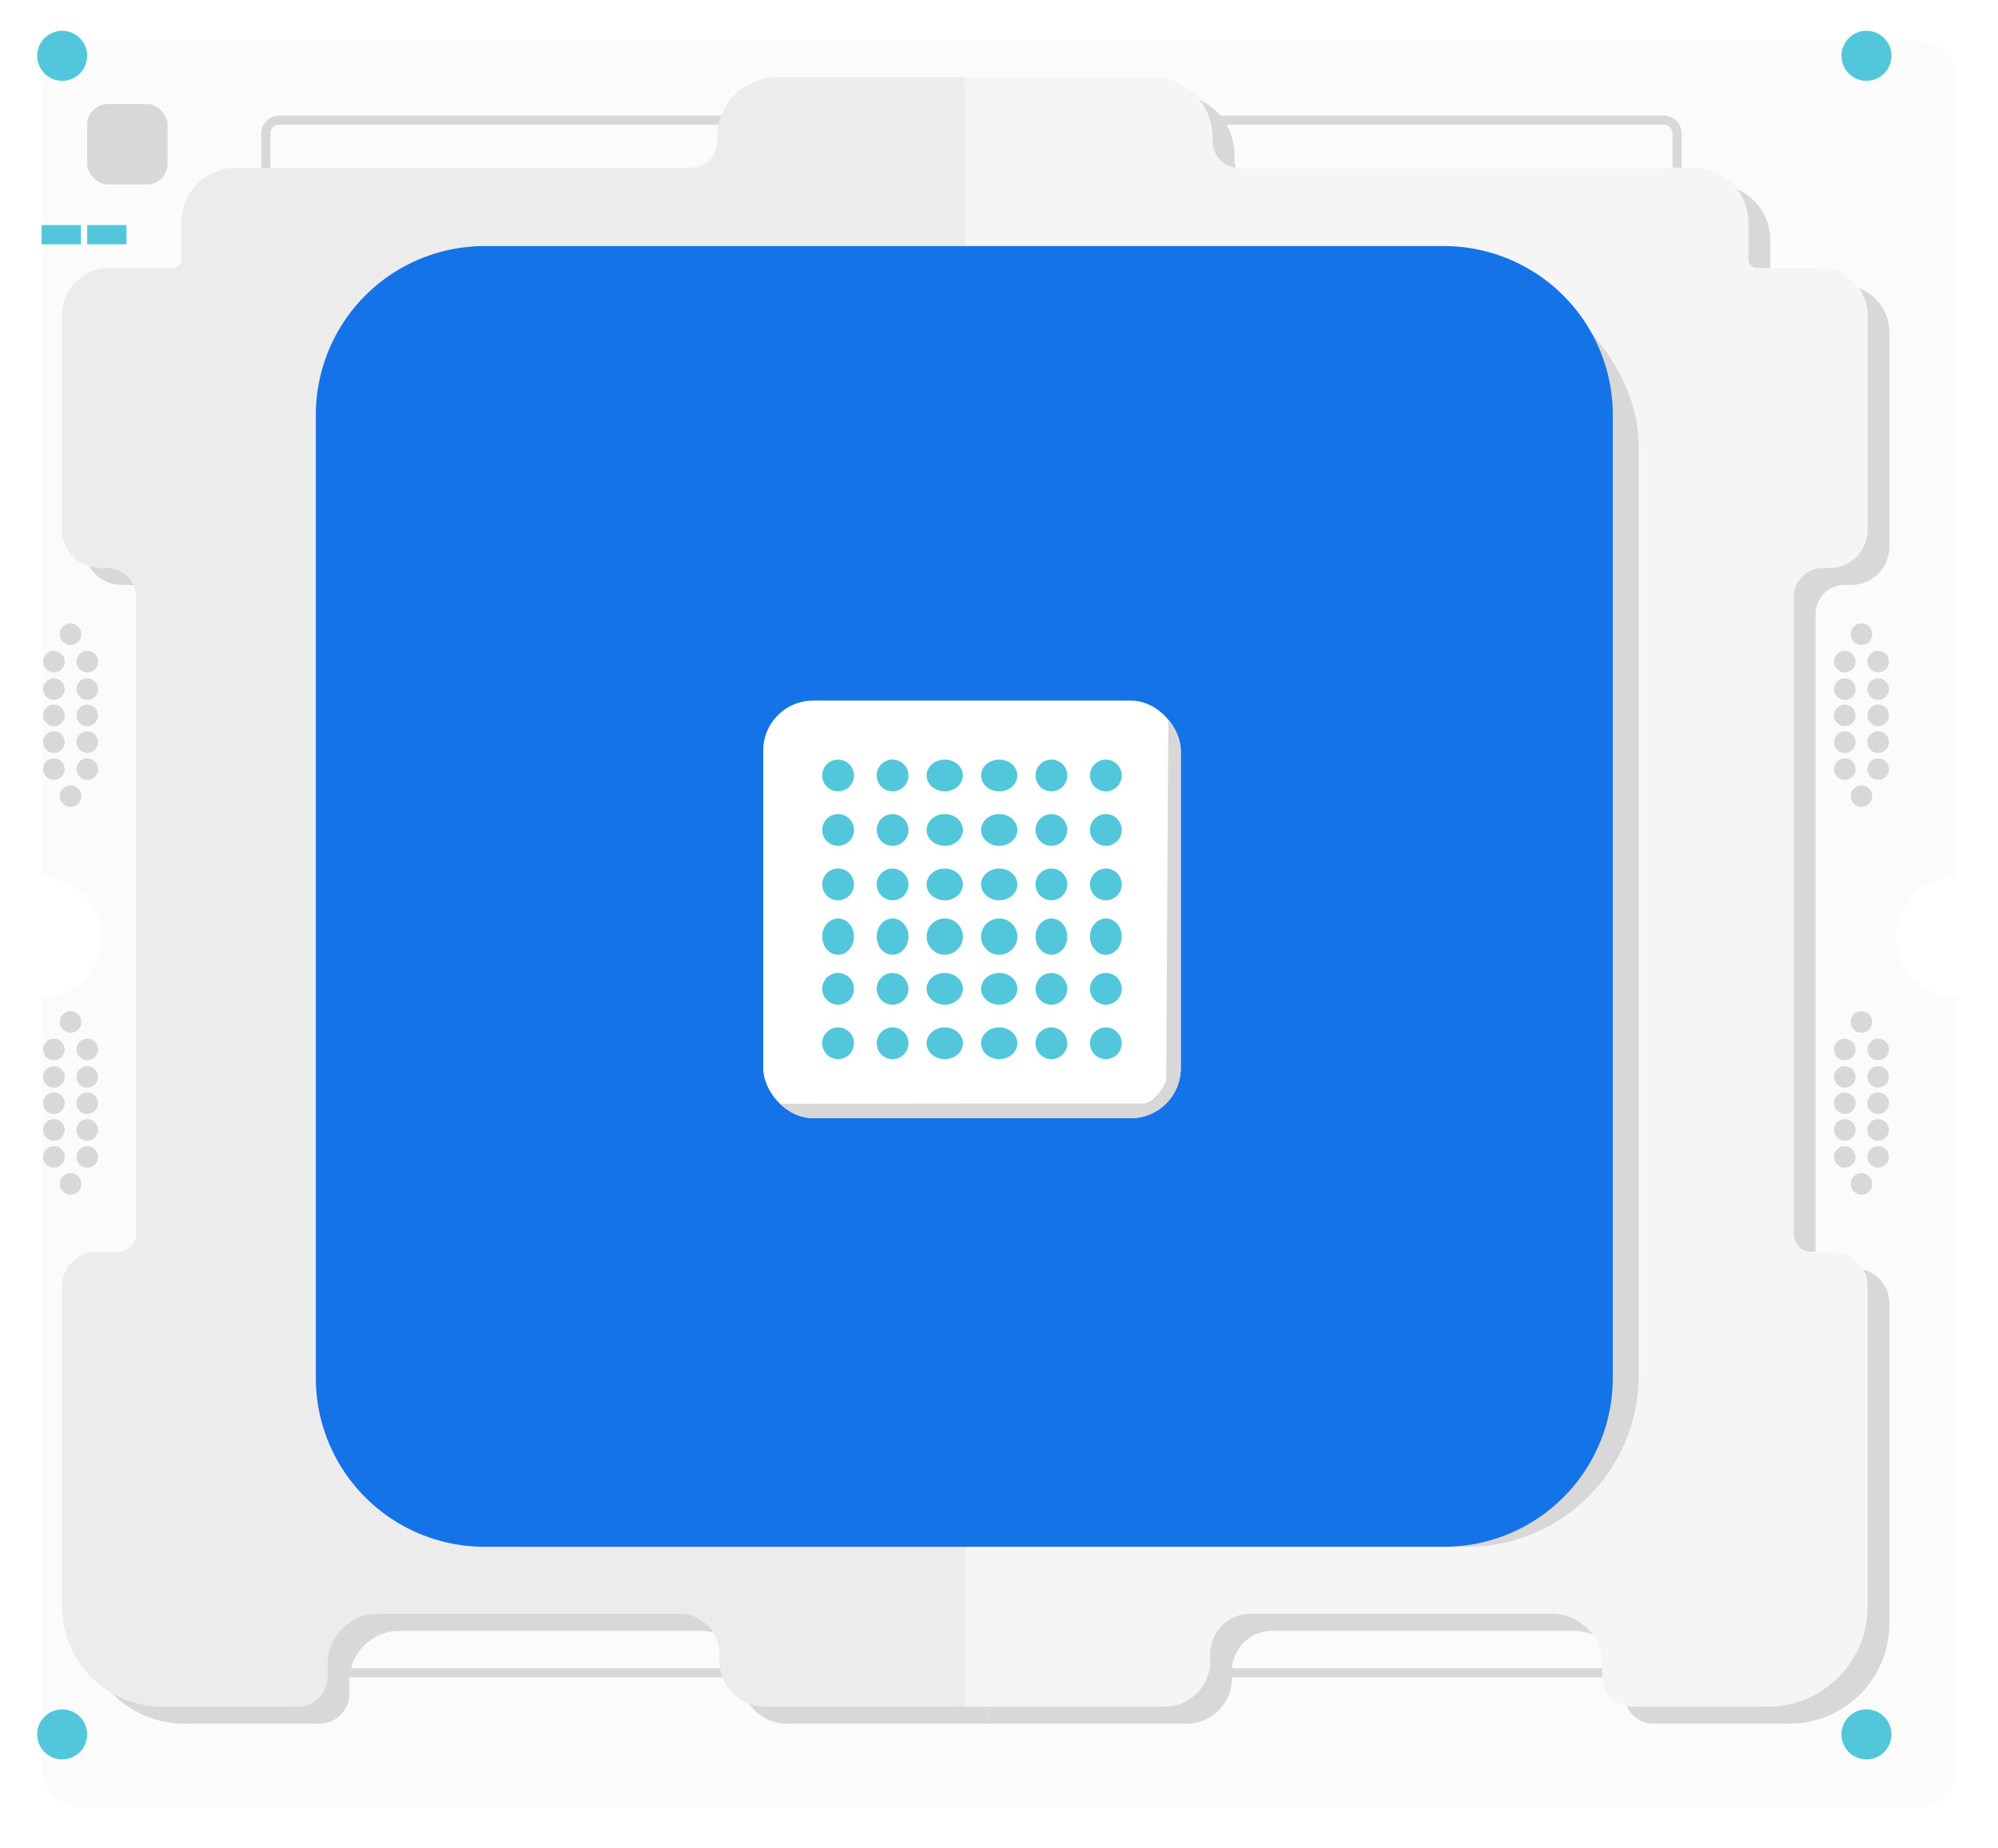 <svg xmlns="http://www.w3.org/2000/svg" xmlns:xlink="http://www.w3.org/1999/xlink" width="400" height="370" viewBox="0 0 439.857 407.238">
  <defs>
    <filter id="Path_5476" x="0" y="0" width="439.857" height="407.238" filterUnits="userSpaceOnUse">
      <feOffset dx="6" dy="6" input="SourceAlpha"/>
      <feGaussianBlur stdDeviation="3" result="blur"/>
      <feFlood flood-opacity="0.071"/>
      <feComposite operator="in" in2="blur"/>
      <feComposite in="SourceGraphic"/>
    </filter>
    <clipPath id="clip-path">
      <rect id="Rectangle_1828" data-name="Rectangle 1828" width="92" height="92" rx="11" transform="translate(-0.185 -0.216)" fill="#fff"/>
    </clipPath>
  </defs>
  <g id="Illustration" transform="translate(-3607.333 -274.955)">
    <path id="Path_5475" data-name="Path 5475" d="M4028.375,489.012A13.243,13.243,0,0,1,4041.8,475.96V303.487a8.662,8.662,0,0,0-8.781-8.538H3621.549a8.662,8.662,0,0,0-8.782,8.538V475.96a13.057,13.057,0,1,1,0,26.1V668.946a8.663,8.663,0,0,0,8.782,8.539h411.469a8.663,8.663,0,0,0,8.781-8.539V502.064A13.243,13.243,0,0,1,4028.375,489.012Z" transform="translate(-0.039 -0.27)" fill="none"/>
    <g transform="matrix(1, 0, 0, 1, 3607.33, 274.96)" filter="url(#Path_5476)">
      <path id="Path_5476-2" data-name="Path 5476" d="M4018.99,475.419a13.24,13.24,0,0,1,13.2-13.28v-175.5a8.661,8.661,0,0,0-8.635-8.688H3618.969a8.662,8.662,0,0,0-8.635,8.688v175.5a13.281,13.281,0,0,1,0,26.561V658.505a8.662,8.662,0,0,0,8.635,8.688h404.587a8.661,8.661,0,0,0,8.635-8.688V488.7A13.24,13.24,0,0,1,4018.99,475.419Z" transform="translate(-3607.33 -274.96)" fill="#fbfbfb"/>
    </g>
    <path id="Path_5477" data-name="Path 5477" d="M3984.875,638.733v7.545a2.952,2.952,0,0,1-2.952,2.952h-305.07a2.952,2.952,0,0,1-2.952-2.952v-7.545" transform="translate(-1.011 -5.738)" fill="none" stroke="#d8d8d8" stroke-miterlimit="10" stroke-width="2"/>
    <path id="Path_5478" data-name="Path 5478" d="M3666.6,312.3v-7.545a2.953,2.953,0,0,1,2.953-2.952h305.069a2.952,2.952,0,0,1,2.952,2.952V312.3" transform="translate(-0.895 -0.379)" fill="none" stroke="#d8d8d8" stroke-miterlimit="10" stroke-width="2"/>
    <g id="Group_4351" data-name="Group 4351" transform="translate(3625.62 295.713)">
      <g id="Group_4350" data-name="Group 4350" transform="translate(0)">
        <path id="Path_5479" data-name="Path 5479" d="M3826.785,296V655h-44.022a10.038,10.038,0,0,1-10.038-10.038v-1.575a8.856,8.856,0,0,0-8.857-8.857h-66.41a11.1,11.1,0,0,0-11.1,11.1v2.755a6.609,6.609,0,0,1-6.61,6.61h-29.834a22.043,22.043,0,0,1-22.044-22.044V562.362a7.611,7.611,0,0,1,7.61-7.611h4.79a3.871,3.871,0,0,0,3.871-3.87V410.549a6.429,6.429,0,0,0-6.429-6.429h-1.444a8.4,8.4,0,0,1-8.4-8.4V348.485a10.5,10.5,0,0,1,10.5-10.5h13.974a1.771,1.771,0,0,0,1.771-1.771v-8.136a12.137,12.137,0,0,1,12.138-12.137h100.181a5.773,5.773,0,0,0,5.773-5.774v-.918A13.253,13.253,0,0,1,3785.453,296Z" transform="translate(-3627.867 -296)" fill="#d8d8d8"/>
        <path id="Path_5480" data-name="Path 5480" d="M3830,296V655h44.022a10.038,10.038,0,0,0,10.037-10.038v-1.575a8.857,8.857,0,0,1,8.857-8.857h66.411a11.1,11.1,0,0,1,11.1,11.1v2.755a6.61,6.61,0,0,0,6.61,6.61h29.834a22.043,22.043,0,0,0,22.044-22.044V562.362a7.611,7.611,0,0,0-7.61-7.611h-4.79a3.87,3.87,0,0,1-3.87-3.87V410.549a6.429,6.429,0,0,1,6.429-6.429h1.444a8.4,8.4,0,0,0,8.4-8.4V348.485a10.5,10.5,0,0,0-10.5-10.5h-13.975a1.772,1.772,0,0,1-1.772-1.771v-8.136a12.137,12.137,0,0,0-12.137-12.137H3890.357a5.773,5.773,0,0,1-5.772-5.774v-.918A13.253,13.253,0,0,0,3871.332,296Z" transform="translate(-3631.082 -296)" fill="#d8d8d8"/>
      </g>
    </g>
    <g id="Group_4354" data-name="Group 4354" transform="translate(3620.83 291.973)">
      <g id="Group_4353" data-name="Group 4353">
        <path id="Path_5481" data-name="Path 5481" d="M3819.918,292.2v359H3775.9a10.038,10.038,0,0,1-10.038-10.038v-1.575a8.856,8.856,0,0,0-8.857-8.857h-66.41a11.1,11.1,0,0,0-11.1,11.1v2.756a6.61,6.61,0,0,1-6.609,6.61h-29.835A22.044,22.044,0,0,1,3621,629.154V558.562a7.611,7.611,0,0,1,7.61-7.611h4.79a3.87,3.87,0,0,0,3.87-3.87V406.749a6.429,6.429,0,0,0-6.429-6.429H3629.4a8.4,8.4,0,0,1-8.4-8.4V344.685a10.5,10.5,0,0,1,10.5-10.5h13.974a1.772,1.772,0,0,0,1.771-1.771v-8.135a12.136,12.136,0,0,1,12.137-12.137h100.181a5.774,5.774,0,0,0,5.774-5.774v-.918a13.252,13.252,0,0,1,13.252-13.253Z" transform="translate(-3621 -292.2)" fill="#ececec"/>
        <g id="Group_4352" data-name="Group 4352" transform="translate(198.918)">
          <path id="Path_5482" data-name="Path 5482" d="M3823.133,292.2v359h44.022a10.038,10.038,0,0,0,10.038-10.038v-1.575a8.856,8.856,0,0,1,8.857-8.857h66.41a11.1,11.1,0,0,1,11.1,11.1v2.756a6.61,6.61,0,0,0,6.61,6.61h29.835a22.044,22.044,0,0,0,22.044-22.044V558.562a7.612,7.612,0,0,0-7.611-7.611h-4.789a3.871,3.871,0,0,1-3.871-3.87V406.749a6.429,6.429,0,0,1,6.43-6.429h1.443a8.4,8.4,0,0,0,8.4-8.4V344.685a10.5,10.5,0,0,0-10.5-10.5h-13.974a1.772,1.772,0,0,1-1.771-1.771v-8.135a12.137,12.137,0,0,0-12.136-12.137H3883.492a5.774,5.774,0,0,1-5.774-5.774v-.918a13.252,13.252,0,0,0-13.252-13.253Z" transform="translate(-3823.133 -292.2)" fill="#f5f5f5"/>
        </g>
      </g>
    </g>
    <rect id="Rectangle_1808" data-name="Rectangle 1808" width="284.6" height="280.664" rx="37.8" transform="translate(3683.616 335.077)" fill="#d8d8d8"/>
    <path id="Path_5485" data-name="Path 5485" d="M37.2,0H248.583a37.2,37.2,0,0,1,37.2,37.2V249.37a37.2,37.2,0,0,1-37.2,37.2H37.2A37.2,37.2,0,0,1,0,249.37V37.2A37.2,37.2,0,0,1,37.2,0Z" transform="translate(3676.727 329.172)" fill="#1473E6"/>
    <circle id="Ellipse_1356" data-name="Ellipse 1356" cx="5.511" cy="5.511" r="5.511" transform="translate(3615.32 281.739)" fill="#52c7dc"/>
    <circle id="Ellipse_1357" data-name="Ellipse 1357" cx="5.511" cy="5.511" r="5.511" transform="translate(3615.32 651.562)" fill="#52c7dc"/>
    <g id="Group_4357" data-name="Group 4357" transform="translate(3616.631 412.3)">
      <g id="Group_4355" data-name="Group 4355">
        <circle id="Ellipse_1358" data-name="Ellipse 1358" cx="2.378" cy="2.378" r="2.378" transform="translate(3.676)" fill="#d8d8d8"/>
        <circle id="Ellipse_1359" data-name="Ellipse 1359" cx="2.378" cy="2.378" r="2.378" transform="translate(7.351 6.054)" fill="#d8d8d8"/>
        <circle id="Ellipse_1360" data-name="Ellipse 1360" cx="2.378" cy="2.378" r="2.378" transform="translate(0 6.054)" fill="#d8d8d8"/>
        <circle id="Ellipse_1361" data-name="Ellipse 1361" cx="2.378" cy="2.378" r="2.378" transform="translate(0 12.108)" fill="#d8d8d8"/>
        <circle id="Ellipse_1362" data-name="Ellipse 1362" cx="2.378" cy="2.378" r="2.378" transform="translate(0 17.892)" fill="#d8d8d8"/>
        <circle id="Ellipse_1363" data-name="Ellipse 1363" cx="2.378" cy="2.378" r="2.378" transform="translate(0 23.784)" fill="#d8d8d8"/>
        <circle id="Ellipse_1364" data-name="Ellipse 1364" cx="2.378" cy="2.378" r="2.378" transform="translate(0 29.73)" fill="#d8d8d8"/>
        <circle id="Ellipse_1365" data-name="Ellipse 1365" cx="2.378" cy="2.378" r="2.378" transform="translate(3.676 35.675)" fill="#d8d8d8"/>
        <circle id="Ellipse_1366" data-name="Ellipse 1366" cx="2.378" cy="2.378" r="2.378" transform="translate(7.351 29.73)" fill="#d8d8d8"/>
        <circle id="Ellipse_1367" data-name="Ellipse 1367" cx="2.378" cy="2.378" r="2.378" transform="translate(7.351 23.784)" fill="#d8d8d8"/>
        <circle id="Ellipse_1368" data-name="Ellipse 1368" cx="2.378" cy="2.378" r="2.378" transform="translate(7.351 17.892)" fill="#d8d8d8"/>
        <circle id="Ellipse_1369" data-name="Ellipse 1369" cx="2.378" cy="2.378" r="2.378" transform="translate(7.351 12.108)" fill="#d8d8d8"/>
      </g>
      <g id="Group_4356" data-name="Group 4356" transform="translate(0 85.437)">
        <circle id="Ellipse_1370" data-name="Ellipse 1370" cx="2.378" cy="2.378" r="2.378" transform="translate(3.676)" fill="#d8d8d8"/>
        <circle id="Ellipse_1371" data-name="Ellipse 1371" cx="2.378" cy="2.378" r="2.378" transform="translate(7.351 6.054)" fill="#d8d8d8"/>
        <circle id="Ellipse_1372" data-name="Ellipse 1372" cx="2.378" cy="2.378" r="2.378" transform="translate(0 6.054)" fill="#d8d8d8"/>
        <circle id="Ellipse_1373" data-name="Ellipse 1373" cx="2.378" cy="2.378" r="2.378" transform="translate(0 12.108)" fill="#d8d8d8"/>
        <circle id="Ellipse_1374" data-name="Ellipse 1374" cx="2.378" cy="2.378" r="2.378" transform="translate(0 17.892)" fill="#d8d8d8"/>
        <circle id="Ellipse_1375" data-name="Ellipse 1375" cx="2.378" cy="2.378" r="2.378" transform="translate(0 23.784)" fill="#d8d8d8"/>
        <circle id="Ellipse_1376" data-name="Ellipse 1376" cx="2.378" cy="2.378" r="2.378" transform="translate(0 29.73)" fill="#d8d8d8"/>
        <circle id="Ellipse_1377" data-name="Ellipse 1377" cx="2.378" cy="2.378" r="2.378" transform="translate(3.676 35.675)" fill="#d8d8d8"/>
        <circle id="Ellipse_1378" data-name="Ellipse 1378" cx="2.378" cy="2.378" r="2.378" transform="translate(7.351 29.73)" fill="#d8d8d8"/>
        <circle id="Ellipse_1379" data-name="Ellipse 1379" cx="2.378" cy="2.378" r="2.378" transform="translate(7.351 23.784)" fill="#d8d8d8"/>
        <circle id="Ellipse_1380" data-name="Ellipse 1380" cx="2.378" cy="2.378" r="2.378" transform="translate(7.351 17.892)" fill="#d8d8d8"/>
        <circle id="Ellipse_1381" data-name="Ellipse 1381" cx="2.378" cy="2.378" r="2.378" transform="translate(7.351 12.108)" fill="#d8d8d8"/>
      </g>
    </g>
    <rect id="Rectangle_1810" data-name="Rectangle 1810" width="8.66" height="4.232" transform="translate(3616.303 324.547)" fill="#52c7dc"/>
    <rect id="Rectangle_1811" data-name="Rectangle 1811" width="8.66" height="4.232" transform="translate(3626.342 324.547)" fill="#52c7dc"/>
    <rect id="Rectangle_1812" data-name="Rectangle 1812" width="17.714" height="17.714" rx="4.55" transform="translate(3626.342 297.878)" fill="#d8d8d8"/>
    <circle id="Ellipse_1406" data-name="Ellipse 1406" cx="5.511" cy="5.511" r="5.511" transform="translate(4012.894 281.739)" fill="#52c7dc"/>
    <circle id="Ellipse_1407" data-name="Ellipse 1407" cx="5.511" cy="5.511" r="5.511" transform="translate(4012.894 651.562)" fill="#52c7dc"/>
    <g id="Group_4362" data-name="Group 4362" transform="translate(4011.254 412.3)">
      <g id="Group_4355-2" data-name="Group 4355" transform="translate(0)">
        <circle id="Ellipse_1358-2" data-name="Ellipse 1358" cx="2.378" cy="2.378" r="2.378" transform="translate(3.676)" fill="#d8d8d8"/>
        <circle id="Ellipse_1359-2" data-name="Ellipse 1359" cx="2.378" cy="2.378" r="2.378" transform="translate(7.351 6.054)" fill="#d8d8d8"/>
        <circle id="Ellipse_1360-2" data-name="Ellipse 1360" cx="2.378" cy="2.378" r="2.378" transform="translate(0 6.054)" fill="#d8d8d8"/>
        <circle id="Ellipse_1361-2" data-name="Ellipse 1361" cx="2.378" cy="2.378" r="2.378" transform="translate(0 12.108)" fill="#d8d8d8"/>
        <circle id="Ellipse_1362-2" data-name="Ellipse 1362" cx="2.378" cy="2.378" r="2.378" transform="translate(0 17.892)" fill="#d8d8d8"/>
        <circle id="Ellipse_1363-2" data-name="Ellipse 1363" cx="2.378" cy="2.378" r="2.378" transform="translate(0 23.784)" fill="#d8d8d8"/>
        <circle id="Ellipse_1364-2" data-name="Ellipse 1364" cx="2.378" cy="2.378" r="2.378" transform="translate(0 29.73)" fill="#d8d8d8"/>
        <circle id="Ellipse_1365-2" data-name="Ellipse 1365" cx="2.378" cy="2.378" r="2.378" transform="translate(3.676 35.675)" fill="#d8d8d8"/>
        <circle id="Ellipse_1366-2" data-name="Ellipse 1366" cx="2.378" cy="2.378" r="2.378" transform="translate(7.351 29.73)" fill="#d8d8d8"/>
        <circle id="Ellipse_1367-2" data-name="Ellipse 1367" cx="2.378" cy="2.378" r="2.378" transform="translate(7.351 23.784)" fill="#d8d8d8"/>
        <circle id="Ellipse_1368-2" data-name="Ellipse 1368" cx="2.378" cy="2.378" r="2.378" transform="translate(7.351 17.892)" fill="#d8d8d8"/>
        <circle id="Ellipse_1369-2" data-name="Ellipse 1369" cx="2.378" cy="2.378" r="2.378" transform="translate(7.351 12.108)" fill="#d8d8d8"/>
      </g>
      <g id="Group_4356-2" data-name="Group 4356" transform="translate(0 85.437)">
        <circle id="Ellipse_1370-2" data-name="Ellipse 1370" cx="2.378" cy="2.378" r="2.378" transform="translate(3.676)" fill="#d8d8d8"/>
        <circle id="Ellipse_1371-2" data-name="Ellipse 1371" cx="2.378" cy="2.378" r="2.378" transform="translate(7.351 6.054)" fill="#d8d8d8"/>
        <circle id="Ellipse_1372-2" data-name="Ellipse 1372" cx="2.378" cy="2.378" r="2.378" transform="translate(0 6.054)" fill="#d8d8d8"/>
        <circle id="Ellipse_1373-2" data-name="Ellipse 1373" cx="2.378" cy="2.378" r="2.378" transform="translate(0 12.108)" fill="#d8d8d8"/>
        <circle id="Ellipse_1374-2" data-name="Ellipse 1374" cx="2.378" cy="2.378" r="2.378" transform="translate(0 17.892)" fill="#d8d8d8"/>
        <circle id="Ellipse_1375-2" data-name="Ellipse 1375" cx="2.378" cy="2.378" r="2.378" transform="translate(0 23.784)" fill="#d8d8d8"/>
        <circle id="Ellipse_1376-2" data-name="Ellipse 1376" cx="2.378" cy="2.378" r="2.378" transform="translate(0 29.73)" fill="#d8d8d8"/>
        <circle id="Ellipse_1377-2" data-name="Ellipse 1377" cx="2.378" cy="2.378" r="2.378" transform="translate(3.676 35.675)" fill="#d8d8d8"/>
        <circle id="Ellipse_1378-2" data-name="Ellipse 1378" cx="2.378" cy="2.378" r="2.378" transform="translate(7.351 29.73)" fill="#d8d8d8"/>
        <circle id="Ellipse_1379-2" data-name="Ellipse 1379" cx="2.378" cy="2.378" r="2.378" transform="translate(7.351 23.784)" fill="#d8d8d8"/>
        <circle id="Ellipse_1380-2" data-name="Ellipse 1380" cx="2.378" cy="2.378" r="2.378" transform="translate(7.351 17.892)" fill="#d8d8d8"/>
        <circle id="Ellipse_1381-2" data-name="Ellipse 1381" cx="2.378" cy="2.378" r="2.378" transform="translate(7.351 12.108)" fill="#d8d8d8"/>
      </g>
    </g>
    <g id="Mask_Group_1" data-name="Mask Group 1" transform="translate(3775.495 429.524)" clip-path="url(#clip-path)">
      <g id="intel" transform="translate(-21.484 7.084)">
        <path id="Path_5483" data-name="Path 5483" d="M62.66,77.545C36.593,79.95,9.425,76.162,5.62,55.792,3.758,45.749,8.339,35.1,14.408,28.482V24.948C3.476,34.535-2.449,46.667.964,61c4.359,18.381,27.67,28.79,63.261,25.333,14.088-1.365,32.511-5.895,45.328-12.935V63.4C97.921,70.333,78.685,76.059,62.66,77.545Zm68.667-52.836c-6.183-30.186-64.793-32.1-102.574-9.1v2.54c37.738-19.4,91.267-19.284,96.141,8.523,1.636,9.2-3.546,18.782-12.8,24.3v7.215c11.135-4.084,22.557-17.295,19.236-33.476Z" transform="translate(0 0)" fill="none"/>
        <path id="Path_5484" data-name="Path 5484" d="M171.209,87.712h-6.834v30.439c0,3.567,1.724,6.669,6.834,7.165ZM89.832,98.826H82.985l0,19.887c0,3.58,1.73,6.679,6.851,7.165ZM82.985,88.638H89.81v6.478H82.985Zm47.776,36.925c-5.532,0-7.873-3.845-7.873-7.632v-26.4h6.775v7.3h5.1V104.3h-5.1v13.214a2.1,2.1,0,0,0,2.343,2.4h2.759v5.646h-4m12.466-11.249a5.629,5.629,0,0,0,6,6.015,7.654,7.654,0,0,0,6.222-2.548l4.186,3.988a13.383,13.383,0,0,1-10.459,4.264c-6.483,0-12.7-3.539-12.7-13.855,0-8.819,5.428-13.8,12.545-13.8,7.235,0,11.393,5.836,11.393,13.5v2.444h-17.2m5.507-10.338a5.2,5.2,0,0,0-4.856,2.805,7,7,0,0,0-.651,2.913h10.441C153.536,106.781,152.216,103.976,148.734,103.976Zm-40.5.322c1.987,0,2.812.982,2.812,2.576V125.6h6.776V106.835c0-3.8-2.026-8-7.977-8l-14-.007V125.6h6.779V104.3h5.607Zm70.33-11.147a2.72,2.72,0,1,1,2.73-2.72A2.706,2.706,0,0,1,178.562,93.151Zm0-4.986a2.26,2.26,0,1,0,2.272,2.266A2.285,2.285,0,0,0,178.562,88.165Zm1.206,3.9h-.508a.115.115,0,0,1-.1-.068l-.687-1.168a.2.2,0,0,0-.1-.053h-.315v1.165a.12.12,0,0,1-.114.125h-.458a.124.124,0,0,1-.114-.125V89c0-.172.057-.242.208-.264s.594-.039.834-.039c.848,0,1.346.25,1.346,1.036v.057a.824.824,0,0,1-.612.868l.716,1.218a.219.219,0,0,1,.018.086A.1.1,0,0,1,179.768,92.061Zm-.658-2.33c0-.328-.2-.432-.641-.432h-.433v.932c.068,0,.376.014.433.014.437,0,.641-.146.641-.457Z" transform="translate(-63.763 -67.398)" fill="none"/>
      </g>
      <rect id="Rectangle_1823" data-name="Rectangle 1823" width="92" height="92" rx="11" transform="translate(-0.185 -0.216)" fill="#fff"/>
      <g id="Group_4470" data-name="Group 4470" transform="translate(12.706 12.706)">
        <circle id="Ellipse_1408" data-name="Ellipse 1408" cx="3.5" cy="3.5" r="3.5" transform="translate(0.108 0.077)" fill="#52c7dc"/>
        <circle id="Ellipse_1409" data-name="Ellipse 1409" cx="3.5" cy="3.5" r="3.5" transform="translate(12.108 0.077)" fill="#52c7dc"/>
        <ellipse id="Ellipse_1410" data-name="Ellipse 1410" cx="4" cy="3.5" rx="4" ry="3.5" transform="translate(23.108 0.077)" fill="#52c7dc"/>
        <ellipse id="Ellipse_1411" data-name="Ellipse 1411" cx="4" cy="3.5" rx="4" ry="3.5" transform="translate(35.108 0.077)" fill="#52c7dc"/>
        <circle id="Ellipse_1412" data-name="Ellipse 1412" cx="3.5" cy="3.5" r="3.5" transform="translate(47.108 0.077)" fill="#52c7dc"/>
        <circle id="Ellipse_1413" data-name="Ellipse 1413" cx="3.5" cy="3.5" r="3.5" transform="translate(59.108 0.077)" fill="#52c7dc"/>
      </g>
      <g id="Group_4471" data-name="Group 4471" transform="translate(12.706 24.505)">
        <circle id="Ellipse_1408-2" data-name="Ellipse 1408" cx="3.5" cy="3.5" r="3.5" transform="translate(0.108 0.278)" fill="#52c7dc"/>
        <circle id="Ellipse_1409-2" data-name="Ellipse 1409" cx="3.5" cy="3.5" r="3.5" transform="translate(12.108 0.278)" fill="#52c7dc"/>
        <ellipse id="Ellipse_1410-2" data-name="Ellipse 1410" cx="4" cy="3.5" rx="4" ry="3.5" transform="translate(23.108 0.278)" fill="#52c7dc"/>
        <ellipse id="Ellipse_1411-2" data-name="Ellipse 1411" cx="4" cy="3.5" rx="4" ry="3.5" transform="translate(35.108 0.278)" fill="#52c7dc"/>
        <circle id="Ellipse_1412-2" data-name="Ellipse 1412" cx="3.5" cy="3.5" r="3.5" transform="translate(47.108 0.278)" fill="#52c7dc"/>
        <circle id="Ellipse_1413-2" data-name="Ellipse 1413" cx="3.5" cy="3.5" r="3.5" transform="translate(59.108 0.278)" fill="#52c7dc"/>
      </g>
      <g id="Group_4472" data-name="Group 4472" transform="translate(12.706 36.304)">
        <circle id="Ellipse_1408-3" data-name="Ellipse 1408" cx="3.5" cy="3.5" r="3.5" transform="translate(0.108 0.48)" fill="#52c7dc"/>
        <circle id="Ellipse_1409-3" data-name="Ellipse 1409" cx="3.5" cy="3.5" r="3.5" transform="translate(12.108 0.48)" fill="#52c7dc"/>
        <ellipse id="Ellipse_1410-3" data-name="Ellipse 1410" cx="4" cy="3.5" rx="4" ry="3.5" transform="translate(23.108 0.48)" fill="#52c7dc"/>
        <ellipse id="Ellipse_1411-3" data-name="Ellipse 1411" cx="4" cy="3.5" rx="4" ry="3.5" transform="translate(35.108 0.48)" fill="#52c7dc"/>
        <circle id="Ellipse_1412-3" data-name="Ellipse 1412" cx="3.5" cy="3.5" r="3.5" transform="translate(47.108 0.48)" fill="#52c7dc"/>
        <circle id="Ellipse_1413-3" data-name="Ellipse 1413" cx="3.5" cy="3.5" r="3.5" transform="translate(59.108 0.48)" fill="#52c7dc"/>
      </g>
      <g id="Group_4473" data-name="Group 4473" transform="translate(12.706 48.103)">
        <ellipse id="Ellipse_1408-4" data-name="Ellipse 1408" cx="3.5" cy="4" rx="3.5" ry="4" transform="translate(0.108 -0.319)" fill="#52c7dc"/>
        <ellipse id="Ellipse_1409-4" data-name="Ellipse 1409" cx="3.5" cy="4" rx="3.5" ry="4" transform="translate(12.108 -0.319)" fill="#52c7dc"/>
        <circle id="Ellipse_1410-4" data-name="Ellipse 1410" cx="4" cy="4" r="4" transform="translate(23.108 -0.319)" fill="#52c7dc"/>
        <circle id="Ellipse_1411-4" data-name="Ellipse 1411" cx="4" cy="4" r="4" transform="translate(35.108 -0.319)" fill="#52c7dc"/>
        <ellipse id="Ellipse_1412-4" data-name="Ellipse 1412" cx="3.5" cy="4" rx="3.5" ry="4" transform="translate(47.108 -0.319)" fill="#52c7dc"/>
        <ellipse id="Ellipse_1413-4" data-name="Ellipse 1413" cx="3.5" cy="4" rx="3.5" ry="4" transform="translate(59.108 -0.319)" fill="#52c7dc"/>
      </g>
      <g id="Group_4474" data-name="Group 4474" transform="translate(12.706 59.902)">
        <circle id="Ellipse_1408-5" data-name="Ellipse 1408" cx="3.5" cy="3.5" r="3.5" transform="translate(0.108 -0.118)" fill="#52c7dc"/>
        <circle id="Ellipse_1409-5" data-name="Ellipse 1409" cx="3.5" cy="3.5" r="3.5" transform="translate(12.108 -0.118)" fill="#52c7dc"/>
        <ellipse id="Ellipse_1410-5" data-name="Ellipse 1410" cx="4" cy="3.5" rx="4" ry="3.5" transform="translate(23.108 -0.118)" fill="#52c7dc"/>
        <ellipse id="Ellipse_1411-5" data-name="Ellipse 1411" cx="4" cy="3.5" rx="4" ry="3.5" transform="translate(35.108 -0.118)" fill="#52c7dc"/>
        <circle id="Ellipse_1412-5" data-name="Ellipse 1412" cx="3.5" cy="3.5" r="3.5" transform="translate(47.108 -0.118)" fill="#52c7dc"/>
        <circle id="Ellipse_1413-5" data-name="Ellipse 1413" cx="3.5" cy="3.5" r="3.5" transform="translate(59.108 -0.118)" fill="#52c7dc"/>
      </g>
      <g id="Group_4475" data-name="Group 4475" transform="translate(12.706 71.7)">
        <circle id="Ellipse_1408-6" data-name="Ellipse 1408" cx="3.5" cy="3.5" r="3.5" transform="translate(0.108 0.083)" fill="#52c7dc"/>
        <circle id="Ellipse_1409-6" data-name="Ellipse 1409" cx="3.5" cy="3.5" r="3.5" transform="translate(12.108 0.083)" fill="#52c7dc"/>
        <ellipse id="Ellipse_1410-6" data-name="Ellipse 1410" cx="4" cy="3.5" rx="4" ry="3.5" transform="translate(23.108 0.083)" fill="#52c7dc"/>
        <ellipse id="Ellipse_1411-6" data-name="Ellipse 1411" cx="4" cy="3.5" rx="4" ry="3.5" transform="translate(35.108 0.083)" fill="#52c7dc"/>
        <circle id="Ellipse_1412-6" data-name="Ellipse 1412" cx="3.5" cy="3.5" r="3.5" transform="translate(47.108 0.083)" fill="#52c7dc"/>
        <circle id="Ellipse_1413-6" data-name="Ellipse 1413" cx="3.5" cy="3.5" r="3.5" transform="translate(59.108 0.083)" fill="#52c7dc"/>
      </g>
      <path id="Path_5496" data-name="Path 5496" d="M3793.309,533.67s80.026-.1,82.575-.07,5.148-4.316,5.134-5.408.479-82.122.479-82.122h3.877V538.4h-92.065Z" transform="translate(-3792.402 -445.058)" fill="#d8d8d8"/>
    </g>
  </g>
</svg>
